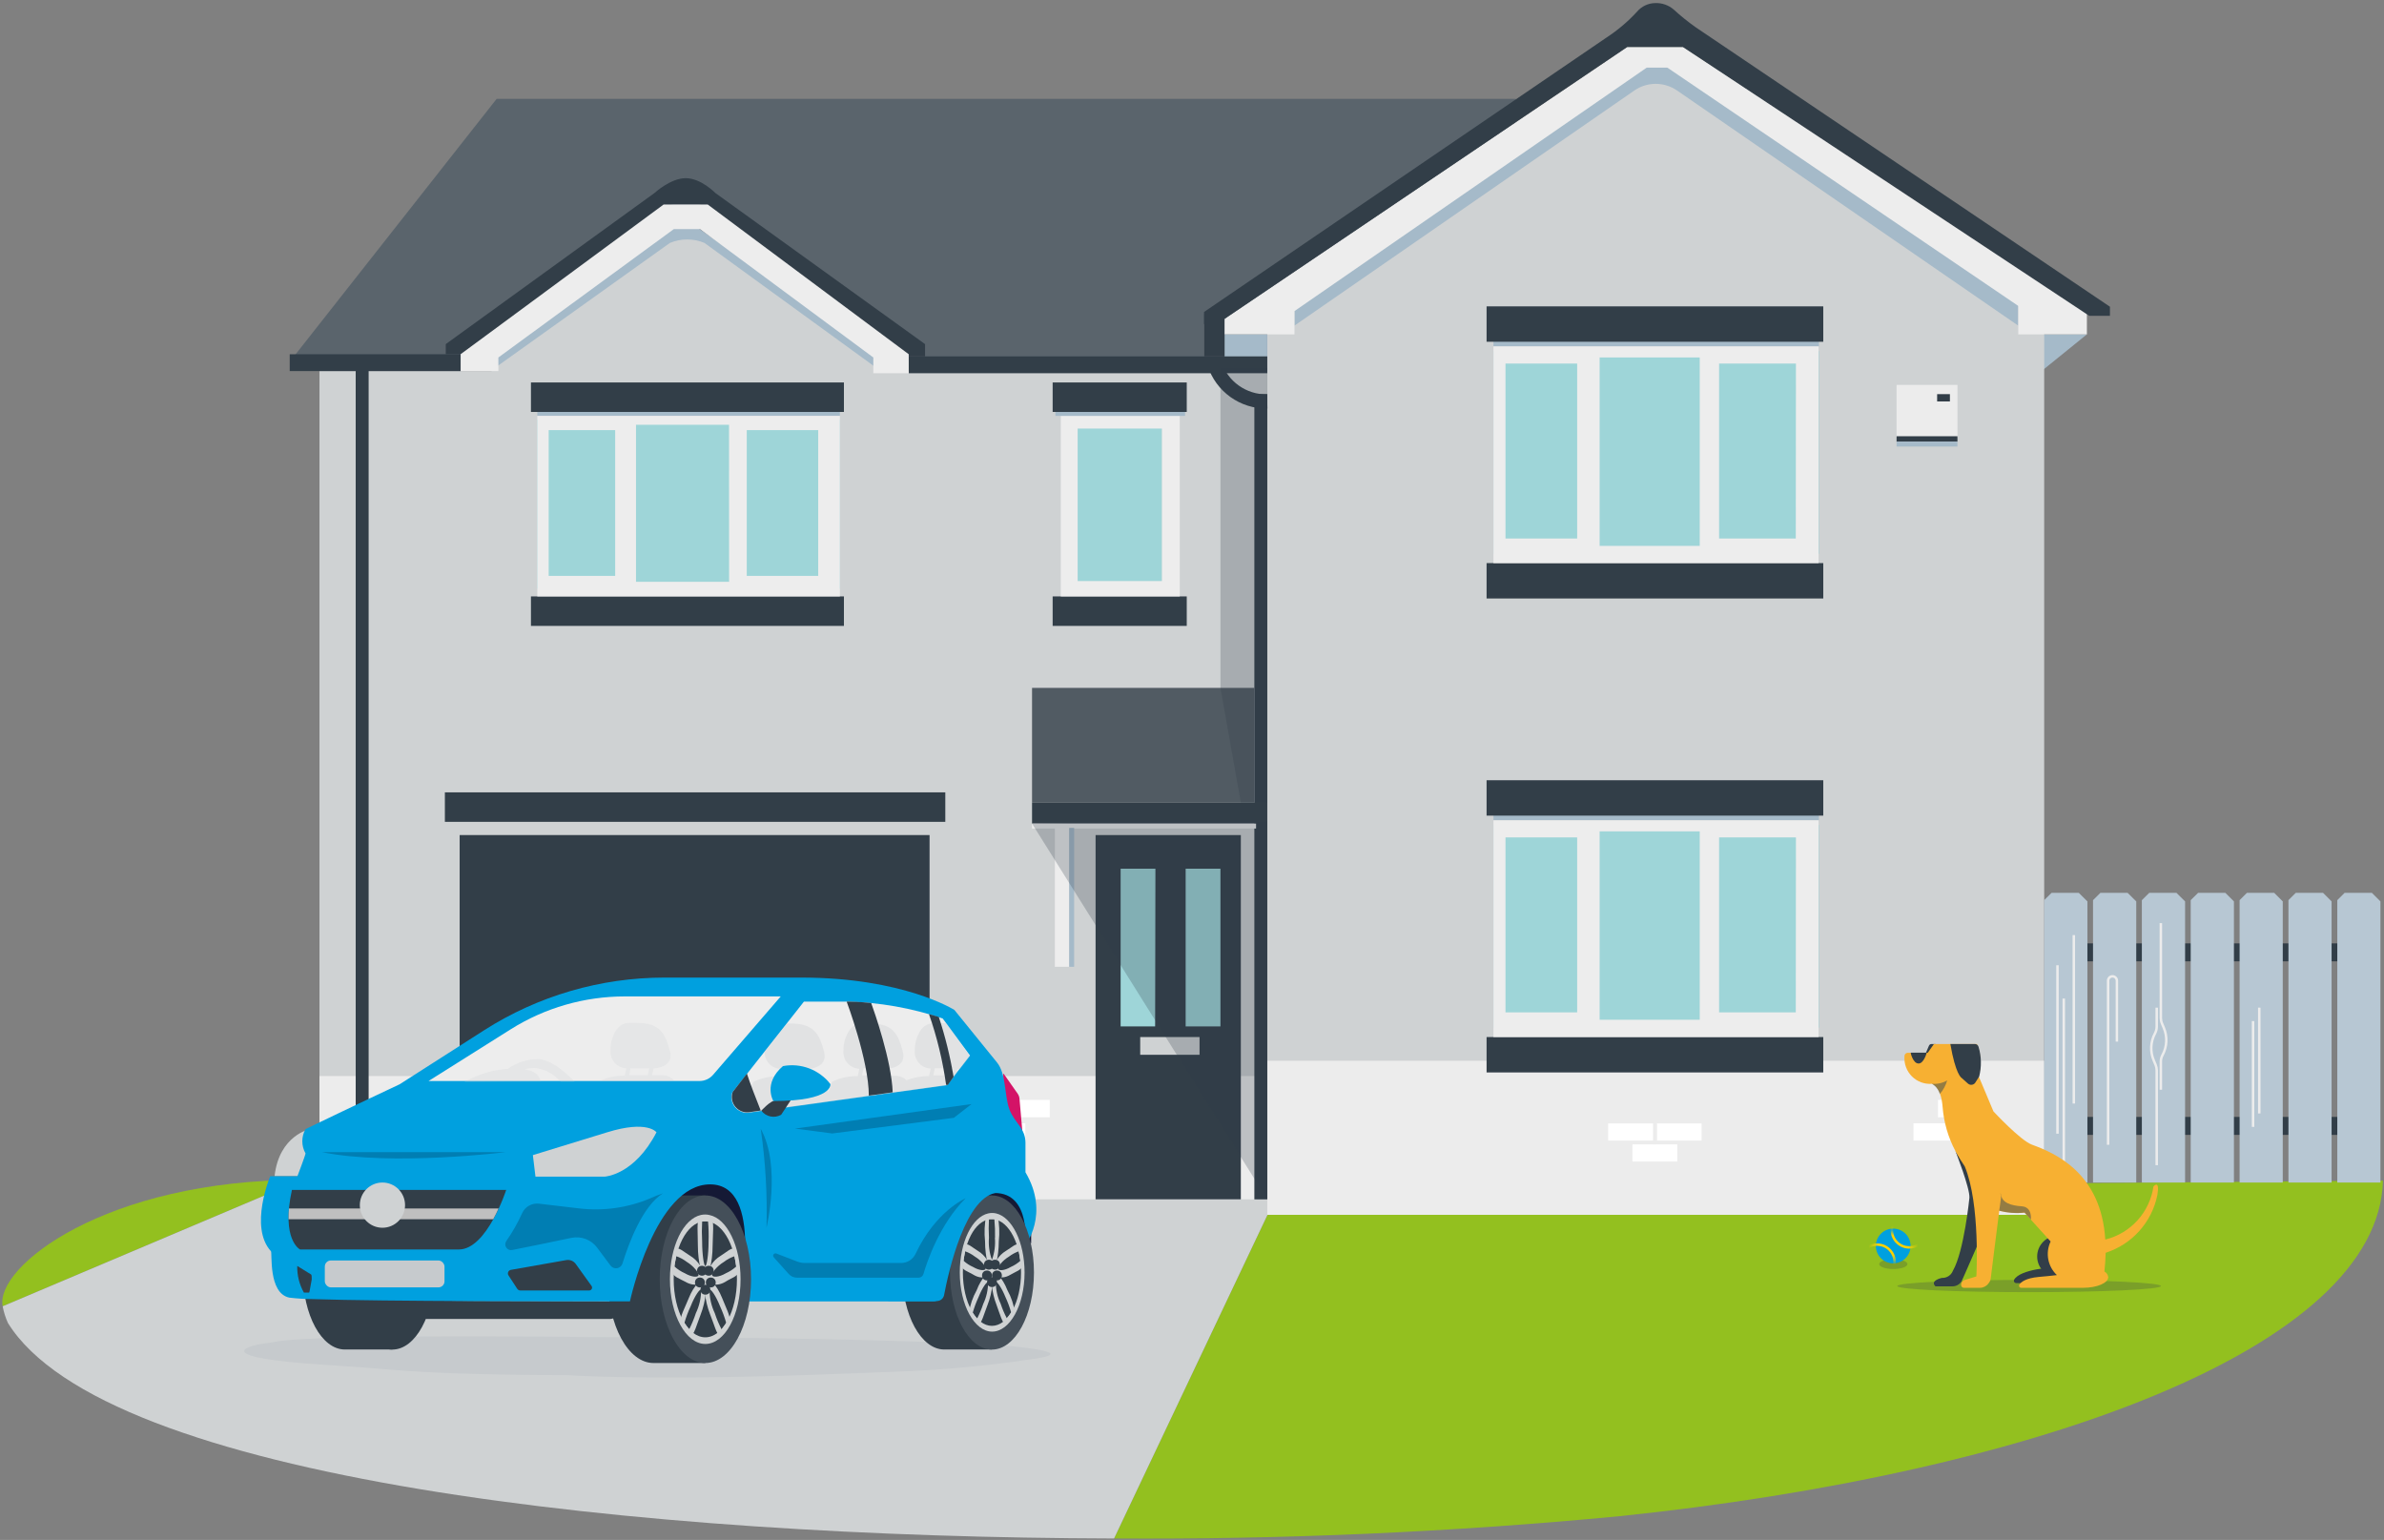 <?xml version="1.0" encoding="UTF-8"?>
<svg width="483px" height="312px" viewBox="0 0 483 312" version="1.1" xmlns="http://www.w3.org/2000/svg" xmlns:xlink="http://www.w3.org/1999/xlink">
    <rect x="0" y="0" width="483" height="312" fill="#808080" stroke="none"/>
    <!-- Generator: Sketch 60.1 (88133) - https://sketch.com -->
    <title>033111_ACIS_Edinburgh_ServiceCentre_Poster_House</title>
    <desc>Created with Sketch.</desc>
    <defs>
        <circle id="path-1" cx="4.977" cy="4.185" r="3.518"></circle>
    </defs>
    <g id="Page-1" stroke="none" stroke-width="1" fill="none" fill-rule="evenodd">
        <g id="033111_ACIS_Edinburgh_ServiceCentre_Poster_House">
            <path d="M0.542,264.664 L61.062,239.052 C21.349,239.052 -1.03,256.64 0.542,264.664 Z" id="Path" fill="#93C01F" fill-rule="nonzero"></path>
            <path d="M259.208,241.043 L225.708,311.712 C259.811,311.935 293.904,310.437 327.857,307.221 C412.088,298.509 481.919,273.226 482.788,239.201 L259.208,241.043 Z" id="Path" fill="#93C01F" fill-rule="nonzero"></path>
            <polygon id="Path" fill="#CFD2D3" fill-rule="nonzero" points="258.819 239.186 259.208 238.363 62.724 238.363 61.062 239.052 64.715 239.186"></polygon>
            <path d="M64.715,239.186 L61.062,239.052 L0.542,264.664 C0.756,265.831 1.113,266.967 1.605,268.047 C21.319,299.781 129.246,311.457 225.708,311.712 L259.208,241.043 L64.715,239.186 Z" id="Path" fill="#CFD2D3" fill-rule="nonzero"></path>
            <polygon id="Path" fill="#5A646C" fill-rule="nonzero" points="307.125 20.023 307.125 28.795 256.754 64.077 256.754 73.298 58.697 73.298 100.625 20.023"></polygon>
            <polygon id="Path" fill="#CFD2D3" fill-rule="nonzero" points="256.754 242.989 64.729 242.989 64.729 75.185 99.623 75.185 99.877 72.206 139.231 44.932 177.791 72.206 177.791 75.185 256.754 75.185"></polygon>
            <rect id="Rectangle" fill="#7DD7DC" fill-rule="nonzero" opacity="0.6" x="225.663" y="173.128" width="23.472" height="35.851"></rect>
            <polygon id="Path" fill="#A5BAC9" fill-rule="nonzero" points="422.806 67.745 411.789 76.667 411.789 67.745"></polygon>
            <polygon id="Path" fill="#CFD2D3" fill-rule="nonzero" points="414.154 246.132 256.754 246.132 256.754 64.077 336.958 11.087 414.154 61.712"></polygon>
            <polygon id="Path" fill="#A5BAC9" fill-rule="nonzero" points="248.101 67.745 248.101 73.044 256.754 74.526 256.754 67.745"></polygon>
            <rect id="Rectangle" fill="#323E48" fill-rule="nonzero" x="243.985" y="63.643" width="4.102" height="8.562"></rect>
            <rect id="Rectangle" fill="#ECECEC" fill-rule="nonzero" x="256.754" y="214.921" width="157.4" height="31.211"></rect>
            <rect id="Rectangle" fill="#ECECEC" fill-rule="nonzero" x="64.729" y="218.02" width="189.764" height="24.969"></rect>
            <rect id="Rectangle" stroke="#ECECEC" stroke-width="0.748" fill="#FFFFFF" fill-rule="nonzero" x="330.357" y="231.477" width="9.835" height="4.236"></rect>
            <rect id="Rectangle" stroke="#ECECEC" stroke-width="0.748" fill="#FFFFFF" fill-rule="nonzero" x="335.282" y="227.241" width="9.835" height="4.236"></rect>
            <rect id="Rectangle" stroke="#ECECEC" stroke-width="0.748" fill="#FFFFFF" fill-rule="nonzero" x="325.447" y="227.241" width="9.835" height="4.236"></rect>
            <rect id="Rectangle" stroke="#ECECEC" stroke-width="0.748" fill="#FFFFFF" fill-rule="nonzero" x="392.254" y="222.481" width="9.91" height="4.266"></rect>
            <rect id="Rectangle" stroke="#ECECEC" stroke-width="0.748" fill="#FFFFFF" fill-rule="nonzero" x="387.299" y="227.211" width="9.91" height="4.266"></rect>
            <rect id="Rectangle" stroke="#ECECEC" stroke-width="0.748" fill="#FFFFFF" fill-rule="nonzero" x="203.149" y="222.481" width="9.91" height="4.266"></rect>
            <rect id="Rectangle" stroke="#ECECEC" stroke-width="0.748" fill="#FFFFFF" fill-rule="nonzero" x="198.194" y="227.211" width="9.91" height="4.266"></rect>
            <rect id="Rectangle" fill="#ECECEC" fill-rule="nonzero" x="384.246" y="77.984" width="12.335" height="10.763"></rect>
            <rect id="Rectangle" fill="#323E48" fill-rule="nonzero" x="392.464" y="79.855" width="2.59" height="1.482"></rect>
            <rect id="Rectangle" fill="#323E48" fill-rule="nonzero" x="384.246" y="88.387" width="12.335" height="1.093"></rect>
            <rect id="Rectangle" fill="#A5BAC9" fill-rule="nonzero" x="384.246" y="89.48" width="12.335" height="1"></rect>
            <rect id="Rectangle" fill="#323E48" fill-rule="nonzero" x="184.108" y="72.206" width="72.645" height="3.413"></rect>
            <rect id="Rectangle" fill="#323E48" fill-rule="nonzero" x="254.134" y="79.855" width="2.62" height="163.149"></rect>
            <path d="M246.036,73.658 C247.522,78.303 251.878,81.423 256.754,81.337" id="Path" stroke="#323E48" stroke-width="2.874"></path>
            <path d="M100.895,74.092 L135.728,49.213 C137.964,48.278 140.482,48.278 142.719,49.213 L177.148,74.242 L177.148,71.053 L138.842,44.408 L100.536,71.158 L100.895,74.092 Z" id="Path" fill="#A5BAC9" fill-rule="nonzero"></path>
            <path d="M93.306,71.772 L90.312,71.772 L90.312,69.721 L132.615,39.094 C132.615,39.094 135.833,36.1 138.931,36.1 C142.03,36.1 144.919,39.094 144.919,39.094 L187.417,69.721 L187.417,72.206 L184.153,72.206 L143.213,42.058 C142.65,41.653 141.975,41.433 141.282,41.429 L136.716,41.429 C136.029,41.426 135.358,41.641 134.8,42.043 L93.306,71.772 Z" id="Path" fill="#323E48" fill-rule="nonzero"></path>
            <polygon id="Path" fill="#EDEDED" fill-rule="nonzero" points="93.321 75.185 100.97 75.185 100.97 72.43 136.521 46.414 141.806 46.414 176.938 72.43 176.938 75.619 184.108 75.619 184.108 71.772 143.377 41.429 134.456 41.429 93.321 71.772"></polygon>
            <rect id="Rectangle" fill="#323E48" fill-rule="nonzero" x="58.697" y="71.772" width="34.624" height="3.413"></rect>
            <path d="M262.247,65.979 L331.105,18.347 C333.716,16.537 337.176,16.537 339.787,18.347 L408.9,65.979 L408.9,59.796 L335.761,11.087 L262.247,60.38 L262.247,65.979 Z" id="Path" fill="#A5BAC9" fill-rule="nonzero"></path>
            <polygon id="Path" fill="#EDEDED" fill-rule="nonzero" points="248.101 67.745 262.262 67.745 262.262 63.03 333.62 13.706 337.811 13.706 408.9 61.982 408.9 67.745 422.806 67.745 422.806 63.03 340.97 9.515 329.683 9.515 248.101 64.601"></polygon>
            <path d="M248.086,64.601 L329.683,9.515 L340.955,9.515 L423.285,63.988 L427.477,63.988 L427.477,62.146 L343.56,5.533 C341.987,4.422 340.487,3.212 339.069,1.911 C338.048,1.042 336.741,0.583 335.401,0.623 C333.95,0.63 332.575,1.276 331.644,2.39 C329.817,4.374 327.75,6.124 325.492,7.599 L243.94,63.209 L243.94,65.649 L248.042,65.649 L248.086,64.601 Z" id="Path" fill="#323E48" fill-rule="nonzero"></path>
            <rect id="Rectangle" fill="#323E48" fill-rule="nonzero" x="72.064" y="74.526" width="2.62" height="168.463"></rect>
            <rect id="Rectangle" fill="#323E48" fill-rule="nonzero" x="93.126" y="169.191" width="95.204" height="73.798"></rect>
            <path d="M221.965,169.191 L221.965,242.989 L251.395,242.989 L251.395,169.191 L221.965,169.191 Z M234.03,207.961 L227.04,207.961 L227.04,176.002 L234.09,176.002 L234.03,207.961 Z M247.263,207.961 L240.213,207.961 L240.213,176.002 L247.263,176.002 L247.263,207.961 Z" id="Shape" fill="#323E48" fill-rule="nonzero"></path>
            <rect id="Rectangle" fill="#CFD2D3" fill-rule="nonzero" x="231.007" y="210.116" width="12.02" height="3.593"></rect>
            <rect id="Rectangle" fill="#7DD7DC" fill-rule="nonzero" opacity="0.6" x="302.574" y="71.143" width="65.939" height="41.06"></rect>
            <rect id="Rectangle" fill="#323E48" fill-rule="nonzero" x="301.182" y="114.089" width="68.214" height="7.17"></rect>
            <rect id="Rectangle" fill="#A5BAC9" fill-rule="nonzero" x="302.574" y="68.718" width="65.939" height="1.467"></rect>
            <rect id="Rectangle" fill="#323E48" fill-rule="nonzero" x="301.182" y="62.072" width="68.214" height="7.17"></rect>
            <path d="M302.574,70.185 L302.574,114.089 L368.438,114.089 L368.438,70.185 L302.574,70.185 Z M319.534,109.105 L305.014,109.105 L305.014,73.658 L319.534,73.658 L319.534,109.105 Z M344.368,110.602 L324.085,110.602 L324.085,72.43 L344.368,72.43 L344.368,110.602 Z M363.828,109.105 L348.29,109.105 L348.29,73.658 L363.858,73.658 L363.828,109.105 Z" id="Shape" fill="#EDEDED" fill-rule="nonzero"></path>
            <rect id="Rectangle" fill="#7DD7DC" fill-rule="nonzero" opacity="0.6" x="108.858" y="85.049" width="61.299" height="34.204"></rect>
            <rect id="Rectangle" fill="#7DD7DC" fill-rule="nonzero" opacity="0.6" x="218.328" y="84.256" width="17.095" height="34.998"></rect>
            <rect id="Rectangle" fill="#323E48" fill-rule="nonzero" x="107.571" y="120.84" width="63.409" height="5.973"></rect>
            <rect id="Rectangle" fill="#A5BAC9" fill-rule="nonzero" x="108.858" y="83.043" width="61.299" height="1.227"></rect>
            <rect id="Rectangle" fill="#323E48" fill-rule="nonzero" x="209.092" y="162.634" width="45.386" height="4.236"></rect>
            <rect id="Rectangle" fill="#EDEDED" fill-rule="nonzero" x="209.092" y="166.871" width="45.386" height="1"></rect>
            <rect id="Rectangle" fill="#EDEDED" fill-rule="nonzero" x="213.717" y="167.739" width="2.889" height="28.142"></rect>
            <rect id="Rectangle" fill="#A5BAC9" fill-rule="nonzero" x="216.621" y="167.739" width="1" height="28.142"></rect>
            <rect id="Rectangle" fill="#323E48" fill-rule="nonzero" x="90.132" y="160.539" width="101.386" height="5.973"></rect>
            <rect id="Rectangle" fill="#323E48" fill-rule="nonzero" x="213.268" y="120.84" width="27.169" height="5.973"></rect>
            <rect id="Rectangle" fill="#323E48" fill-rule="nonzero" x="107.571" y="77.49" width="63.409" height="5.973"></rect>
            <path d="M108.858,84.256 L108.858,120.84 L170.157,120.84 L170.157,84.256 L108.858,84.256 Z M124.636,116.679 L111.164,116.679 L111.164,87.145 L124.636,87.145 L124.636,116.679 Z M147.718,117.877 L128.857,117.877 L128.857,86.067 L147.703,86.067 L147.718,117.877 Z M165.771,116.679 L151.296,116.679 L151.296,87.145 L165.771,87.145 L165.771,116.679 Z" id="Shape" fill="#EDEDED" fill-rule="nonzero"></path>
            <path d="M214.915,82.684 L214.915,120.84 L239.015,120.84 L239.015,82.684 L214.915,82.684 Z M235.423,117.727 L218.328,117.727 L218.328,86.831 L235.423,86.831 L235.423,117.727 Z" id="Shape" fill="#EDEDED" fill-rule="nonzero"></path>
            <rect id="Rectangle" fill="#7DD7DC" fill-rule="nonzero" opacity="0.6" x="302.574" y="167.155" width="65.939" height="41.06"></rect>
            <rect id="Rectangle" fill="#323E48" fill-rule="nonzero" x="301.182" y="210.116" width="68.214" height="7.17"></rect>
            <rect id="Rectangle" fill="#A5BAC9" fill-rule="nonzero" x="302.574" y="164.73" width="65.939" height="1.467"></rect>
            <rect id="Rectangle" fill="#323E48" fill-rule="nonzero" x="301.182" y="158.084" width="68.214" height="7.17"></rect>
            <path d="M302.574,166.197 L302.574,210.116 L368.438,210.116 L368.438,166.197 L302.574,166.197 Z M319.534,205.117 L305.014,205.117 L305.014,169.67 L319.534,169.67 L319.534,205.117 Z M344.368,206.614 L324.085,206.614 L324.085,168.442 L344.368,168.442 L344.368,206.614 Z M363.828,205.117 L348.29,205.117 L348.29,169.67 L363.858,169.67 L363.828,205.117 Z" id="Shape" fill="#EDEDED" fill-rule="nonzero"></path>
            <rect id="Rectangle" fill="#A5BAC9" fill-rule="nonzero" x="213.822" y="83.043" width="26.271" height="1.227"></rect>
            <rect id="Rectangle" fill="#323E48" fill-rule="nonzero" x="213.268" y="77.49" width="27.169" height="5.973"></rect>
            <rect id="Rectangle" fill="#323E48" fill-rule="nonzero" opacity="0.8" x="209.092" y="139.372" width="45.027" height="23.262"></rect>
            <polygon id="Path" fill="#323E48" fill-rule="nonzero" opacity="0.25" points="256.754 242.989 209.092 166.871 234.045 166.392 256.754 166.392"></polygon>
            <polygon id="Path" fill="#323E48" fill-rule="nonzero" opacity="0.25" points="256.754 162.619 251.395 162.619 247.263 139.372 247.263 74.526 256.754 74.526"></polygon>
            <rect id="Rectangle" fill="#323E48" fill-rule="nonzero" x="420.157" y="191.135" width="58.529" height="3.638"></rect>
            <rect id="Rectangle" fill="#323E48" fill-rule="nonzero" x="420.157" y="226.298" width="58.529" height="3.638"></rect>
            <polygon id="Path" fill="#B7C7D3" fill-rule="nonzero" points="421.16 180.897 415.651 180.897 414.154 182.379 414.154 239.591 422.911 239.591 422.911 182.633"></polygon>
            <polygon id="Path" fill="#B7C7D3" fill-rule="nonzero" points="431.054 180.897 425.546 180.897 424.049 182.379 424.049 239.591 432.806 239.591 432.806 182.633"></polygon>
            <polygon id="Path" fill="#B7C7D3" fill-rule="nonzero" points="440.949 180.897 435.44 180.897 433.943 182.379 433.943 239.591 442.7 239.591 442.7 182.633"></polygon>
            <polygon id="Path" fill="#B7C7D3" fill-rule="nonzero" points="450.858 180.897 445.335 180.897 443.838 182.379 443.838 239.591 452.595 239.591 452.595 182.633"></polygon>
            <polygon id="Path" fill="#B7C7D3" fill-rule="nonzero" points="460.753 180.897 455.229 180.897 453.747 182.379 453.747 239.591 462.489 239.591 462.489 182.633"></polygon>
            <polygon id="Path" fill="#B7C7D3" fill-rule="nonzero" points="470.648 180.897 465.124 180.897 463.642 182.379 463.642 239.591 472.384 239.591 472.384 182.633"></polygon>
            <polygon id="Path" fill="#B7C7D3" fill-rule="nonzero" points="480.542 180.897 475.019 180.897 473.537 182.379 473.537 239.591 482.279 239.591 482.279 182.633"></polygon>
            <line x1="416.848" y1="195.566" x2="416.848" y2="229.696" id="Path" stroke="#ECECEC" stroke-width="0.5"></line>
            <line x1="420.157" y1="189.459" x2="420.157" y2="223.589" id="Path" stroke="#ECECEC" stroke-width="0.5"></line>
            <path d="M427.102,231.941 L427.102,198.71 C427.098,198.473 427.19,198.245 427.356,198.076 C427.522,197.907 427.749,197.812 427.985,197.812 L427.985,197.812 C428.482,197.812 428.884,198.214 428.884,198.71 L428.884,211.044" id="Path" stroke="#ECECEC" stroke-width="0.5"></path>
            <line x1="418.121" y1="202.317" x2="418.121" y2="236.447" id="Path" stroke="#ECECEC" stroke-width="0.5"></line>
            <path d="M437.79,187.034 L437.79,206.254 C437.791,206.635 437.867,207.011 438.015,207.362 L438.389,208.245 C439.146,210.025 439.052,212.052 438.135,213.754 L438.135,213.754 C437.909,214.162 437.79,214.62 437.79,215.086 L437.79,220.789" id="Path" stroke="#ECECEC" stroke-width="0.5"></path>
            <path d="M436.952,236.073 L436.952,216.852 C436.951,216.472 436.875,216.095 436.727,215.745 L436.353,214.862 C435.595,213.088 435.688,211.064 436.608,209.368 L436.608,209.368 C436.832,208.954 436.95,208.491 436.952,208.021 L436.952,204.159" id="Path" stroke="#ECECEC" stroke-width="0.5"></path>
            <line x1="456.472" y1="206.883" x2="456.472" y2="228.319" id="Path" stroke="#ECECEC" stroke-width="0.5"></line>
            <line x1="457.729" y1="204.159" x2="457.729" y2="225.594" id="Path" stroke="#ECECEC" stroke-width="0.5"></line>
            <path d="M62.754,228.783 C62.754,228.783 56.556,230.01 55.628,238.288 L61.122,238.288 L62.754,233.678 L62.754,228.783 Z" id="Path" fill="#CFD2D3" fill-rule="nonzero"></path>
            <path d="M115.041,278.615 C115.041,278.615 129.531,279.738 165.142,278.54 L183.105,277.852 C191.574,277.502 200.018,276.707 208.403,275.472 C213.852,274.783 215.888,273.855 204.885,272.747 C204.885,272.747 183.345,270.936 119.996,270.906 C119.996,270.906 64.475,270.158 55.628,271.879 C54.97,271.999 54.131,272.133 53.233,272.253 C49.581,272.762 42.949,275.082 66.152,276.549 C70.837,276.849 75.133,277.163 78.965,277.492 C84.369,277.956 95.311,278.615 115.041,278.615 Z" id="Path" fill="#C6CACD" fill-rule="nonzero"></path>
            <path d="M69.864,273.421 C65.164,273.421 61.361,266.445 61.361,257.823 C61.361,249.201 65.164,242.21 69.864,242.21 L79.519,242.21 L79.519,273.421 L69.864,273.421 Z" id="Path" fill="#323E48" fill-rule="nonzero"></path>
            <ellipse id="Oval" fill="#323E48" fill-rule="nonzero" cx="79.489" cy="257.823" rx="8.502" ry="15.613"></ellipse>
            <path d="M203.374,217.586 L206.188,221.598 C206.392,221.89 206.516,222.231 206.547,222.586 L207.176,229.741 C207.159,229.766 207.131,229.781 207.101,229.781 C207.071,229.781 207.043,229.766 207.026,229.741 L203.344,225.25 L203.254,217.586 C203.288,217.555 203.34,217.555 203.374,217.586 Z" id="Path" fill="#D41367" fill-rule="nonzero"></path>
            <rect id="Rectangle" fill="#151935" fill-rule="nonzero" x="132.48" y="237.21" width="31.001" height="24.295"></rect>
            <rect id="Rectangle" fill="#151935" fill-rule="nonzero" x="194.168" y="240.773" width="14.745" height="11.107"></rect>
            <path d="M191.308,273.421 C186.608,273.421 182.806,266.445 182.806,257.823 C182.806,249.201 186.608,242.21 191.308,242.21 L200.964,242.21 L200.964,273.421 L191.308,273.421 Z" id="Path" fill="#323E48" fill-rule="nonzero"></path>
            <path d="M132.405,276.16 C127.285,276.16 123.154,268.556 123.154,259.185 C123.154,249.815 127.285,242.21 132.405,242.21 L142.883,242.21 L142.883,276.16 L132.405,276.16 Z" id="Path" fill="#323E48" fill-rule="nonzero"></path>
            <path d="M66.211,233.139 C66.211,233.139 60.748,234.232 59.924,241.522 L64.774,241.522 L66.271,237.465 L66.211,233.139 Z" id="Path" fill="#CFCFCF" fill-rule="nonzero"></path>
            <path d="M64.295,263.152 L66.391,265.562 C67.324,266.628 68.672,267.239 70.088,267.239 L123.498,267.239 C124.434,267.246 125.262,266.637 125.534,265.742 L126.103,263.646 C116.268,263.601 78.142,263.631 64.295,263.152 Z" id="Path" fill="#323E48" fill-rule="nonzero"></path>
            <path d="M207.76,237.51 L207.76,231.522 C207.76,228.528 205.469,227.436 204.481,224.696 C203.493,221.957 203.868,217.556 201.996,215.266 L193.359,204.623 C193.359,204.623 183.075,198.066 162.358,198.066 L134.605,198.066 C121.662,198.068 108.989,201.771 98.081,208.739 L80.971,219.682 C80.971,219.682 70.837,224.442 61.9,228.768 C61.03,230.294 61.03,232.167 61.9,233.693 C61.9,233.992 60.254,238.318 60.254,238.318 L54.745,238.318 C54.745,238.318 50.419,248.602 54.895,253.512 C55.194,253.811 54.296,262.014 58.622,262.913 C60.227,263.103 61.841,263.203 63.457,263.212 C77.319,263.691 115.43,263.661 125.28,263.661 L127.63,263.661 C127.63,263.661 132.704,239.965 143.871,239.965 C155.038,239.965 149.694,263.676 149.694,263.676 L189.198,263.676 C189.793,263.674 190.305,263.256 190.425,262.673 C191.294,258.392 195.066,241.716 201.562,241.716 C209.047,241.716 207.67,252.374 207.67,252.374 C207.67,252.374 212.774,245.997 207.76,237.51 Z" id="Path" fill="#00A0DF" fill-rule="nonzero"></path>
            <rect id="Rectangle" fill="#C6CACD" fill-rule="nonzero" x="65.807" y="255.383" width="24.25" height="5.449" rx="1.227"></rect>
            <path d="M86.824,219.023 L141.716,219.023 C142.766,219.025 143.765,218.572 144.455,217.781 L158.182,201.883 L126.597,201.883 C118.414,201.88 110.397,204.189 103.47,208.545 L86.824,219.023 Z" id="Path" fill="#EDEDED" fill-rule="nonzero"></path>
            <path d="M148.437,221.253 L162.882,202.931 L171.534,202.931 C178.158,203.074 184.721,204.23 190.994,206.359 L196.518,213.844 L191.892,219.831 L151.73,225.4 C150.662,225.548 149.593,225.13 148.908,224.296 C148.224,223.462 148.023,222.332 148.377,221.313 L148.437,221.253 Z" id="Path" fill="#EDEDED" fill-rule="nonzero"></path>
            <path d="M108.484,238.393 L122.525,238.393 C122.525,238.393 128.513,238.109 133.004,229.412 C133.004,229.412 131.207,226.882 123.019,229.412 L107.96,234.037 L108.484,238.393 Z" id="Path" fill="#CFD2D3" fill-rule="nonzero"></path>
            <path d="M92.976,253.153 L60.793,253.153 C60.793,253.153 56.916,251.222 59.146,241.088 L102.556,241.088 C102.556,241.088 98.65,253.153 92.976,253.153 Z" id="Path" fill="#323E48" fill-rule="nonzero"></path>
            <ellipse id="Oval" fill="#444F59" fill-rule="nonzero" cx="200.979" cy="257.823" rx="8.502" ry="15.613"></ellipse>
            <path d="M207.58,257.823 C207.58,264.484 204.586,269.798 201.008,269.798 C197.431,269.798 194.452,264.409 194.452,257.823 C194.452,251.656 196.967,246.566 200.215,245.848 C200.475,245.788 200.742,245.758 201.008,245.758 C201.276,245.757 201.542,245.787 201.802,245.848 C205.005,246.566 207.58,251.656 207.58,257.823 Z" id="Path" fill="#CFD2D3" fill-rule="nonzero"></path>
            <path d="M206.861,257.823 C206.861,263.811 204.227,268.631 200.964,268.631 C197.7,268.631 195.081,263.796 195.081,257.823 C195.081,251.85 197.521,247.345 200.589,247.03 L201.338,247.03 C204.421,247.39 206.861,252.075 206.861,257.823 Z" id="Path" fill="#323E48" fill-rule="nonzero"></path>
            <path d="M202.131,246.282 C201.745,246.221 201.355,246.191 200.964,246.192 C200.573,246.195 200.183,246.22 199.796,246.267 C199.464,247.993 199.388,249.758 199.571,251.506 C199.571,254.814 200.395,257.494 200.964,257.494 C201.532,257.494 202.356,254.814 202.356,251.506 C202.547,249.763 202.471,248.002 202.131,246.282 L202.131,246.282 Z M201.562,250.773 C201.696,252.295 201.491,253.829 200.964,255.263 C200.444,253.827 200.24,252.295 200.365,250.773 C200.29,249.516 200.29,248.257 200.365,247 L200.904,247 L201.458,247 C201.577,248.264 201.622,249.534 201.592,250.802 L201.562,250.773 Z" id="Shape" fill="#CFD2D3" fill-rule="nonzero"></path>
            <path d="M195.35,252.225 C195.2,252.868 195.066,253.542 194.946,254.23 C194.826,254.919 194.706,255.608 194.632,256.281 C195.006,257.404 196.129,257.598 197.266,258.302 C198.973,259.32 200.619,258.721 200.799,257.718 C200.646,255.943 199.649,254.35 198.119,253.437 C196.967,252.748 196.024,251.731 195.35,252.225 Z M197.521,254.605 C198.823,255.383 199.766,256.64 199.691,257.06 C199.616,257.479 198.449,257.479 197.146,256.7 C196.438,256.39 195.786,255.965 195.215,255.443 C195.215,255.114 195.305,254.799 195.365,254.485 L195.545,253.527 C196.256,253.78 196.923,254.144 197.521,254.605 L197.521,254.605 Z" id="Shape" fill="#CFD2D3" fill-rule="nonzero"></path>
            <path d="M196.323,265.906 C196.623,266.355 196.922,266.804 197.251,267.224 C197.581,267.643 197.88,268.047 198.209,268.421 C198.913,268.092 199.347,266.251 200.065,264.424 C201.128,261.76 201.323,258.706 200.859,258.092 C200.395,257.479 198.883,258.751 197.865,261.431 C197.086,262.818 196.564,264.334 196.323,265.906 Z M198.239,262.838 C199.048,260.802 199.991,259.544 200.185,259.844 C200.186,261.34 199.854,262.818 199.212,264.17 C198.872,265.199 198.452,266.2 197.955,267.164 C197.805,266.984 197.655,266.804 197.506,266.595 C197.356,266.385 197.206,266.191 197.072,265.981 C197.376,264.904 197.767,263.853 198.239,262.838 L198.239,262.838 Z" id="Shape" fill="#CFD2D3" fill-rule="nonzero"></path>
            <path d="M203.718,268.421 C204.047,268.047 204.377,267.658 204.691,267.224 C205.005,266.79 205.32,266.355 205.604,265.906 C205.388,264.329 204.881,262.807 204.107,261.416 C203.059,258.736 201.532,257.449 201.113,258.077 C200.694,258.706 200.844,261.745 201.907,264.409 C202.58,266.251 203.089,268.077 203.718,268.421 Z M202.73,264.14 C202.078,262.786 201.745,261.301 201.757,259.799 C201.952,259.544 202.895,260.802 203.703,262.793 C204.166,263.795 204.551,264.831 204.856,265.891 C204.721,266.101 204.586,266.31 204.436,266.505 L203.972,267.074 C203.478,266.132 203.063,265.15 202.73,264.14 Z" id="Shape" fill="#CFD2D3" fill-rule="nonzero"></path>
            <path d="M207.31,256.281 C207.221,255.613 207.116,254.924 206.996,254.215 C206.876,253.542 206.742,252.868 206.592,252.21 C205.918,251.731 204.975,252.748 203.808,253.437 C202.28,254.35 201.288,255.945 201.143,257.718 C201.323,258.706 202.954,259.32 204.661,258.302 C205.829,257.598 206.921,257.389 207.31,256.281 Z M204.781,256.7 C203.478,257.479 202.311,257.494 202.236,257.06 C202.161,256.625 203.104,255.383 204.406,254.605 C205.007,254.148 205.673,253.784 206.382,253.527 C206.462,253.836 206.522,254.151 206.562,254.47 C206.562,254.799 206.682,255.129 206.727,255.443 C206.151,255.965 205.493,256.39 204.781,256.7 L204.781,256.7 Z" id="Shape" fill="#CFD2D3" fill-rule="nonzero"></path>
            <ellipse id="Oval" fill="#CFD2D3" fill-rule="nonzero" cx="200.979" cy="257.823" rx="1.257" ry="2.32"></ellipse>
            <ellipse id="Oval" fill="#323E48" fill-rule="nonzero" cx="200.979" cy="259.769" rx="1" ry="1"></ellipse>
            <ellipse id="Oval" fill="#323E48" fill-rule="nonzero" cx="201.981" cy="258.422" rx="1" ry="1"></ellipse>
            <ellipse id="Oval" fill="#323E48" fill-rule="nonzero" cx="201.592" cy="256.236" rx="1" ry="1"></ellipse>
            <ellipse id="Oval" fill="#323E48" fill-rule="nonzero" cx="200.35" cy="256.236" rx="1" ry="1"></ellipse>
            <ellipse id="Oval" fill="#323E48" fill-rule="nonzero" cx="199.961" cy="258.422" rx="1" ry="1"></ellipse>
            <path d="M179.932,263.601 L189.856,263.601 C190.536,263.577 191.114,263.097 191.264,262.433 C192.117,257.943 195.605,241.836 202.386,241.611 L186.084,241.611 L179.932,263.601 Z" id="Path" fill="#00A0DF" fill-rule="nonzero"></path>
            <ellipse id="Oval" fill="#444F59" fill-rule="nonzero" cx="142.913" cy="259.185" rx="9.251" ry="16.975"></ellipse>
            <path d="M150.039,259.185 C150.039,266.43 146.85,272.298 142.898,272.298 C138.946,272.298 135.728,266.37 135.728,259.185 C135.728,252.479 138.467,246.94 142.015,246.162 C142.296,246.102 142.582,246.072 142.868,246.072 C143.161,246.069 143.453,246.104 143.737,246.177 C147.299,246.91 150.039,252.479 150.039,259.185 Z" id="Path" fill="#CFD2D3" fill-rule="nonzero"></path>
            <path d="M149.305,259.185 C149.305,265.682 146.446,270.951 142.898,270.951 C139.351,270.951 136.492,265.682 136.492,259.185 C136.492,252.943 139.141,247.839 142.479,247.464 C142.747,247.424 143.02,247.424 143.287,247.464 C146.656,247.839 149.305,252.898 149.305,259.185 Z" id="Path" fill="#323E48" fill-rule="nonzero"></path>
            <path d="M144.171,246.626 C143.749,246.566 143.324,246.536 142.898,246.536 C142.478,246.536 142.057,246.566 141.641,246.626 C141.132,247.734 141.386,249.859 141.386,252.314 C141.386,255.907 142.285,258.826 142.883,258.826 C143.482,258.826 144.38,255.907 144.38,252.314 C144.41,249.904 144.71,247.749 144.171,246.626 Z M143.557,251.566 C143.557,254.29 143.168,256.521 142.898,256.521 C142.629,256.521 142.255,254.29 142.255,251.566 C142.181,250.2 142.181,248.831 142.255,247.464 L142.853,247.464 C143.053,247.449 143.253,247.449 143.452,247.464 C143.57,248.828 143.605,250.198 143.557,251.566 Z" id="Shape" fill="#CFD2D3" fill-rule="nonzero"></path>
            <path d="M136.791,253.093 C136.626,253.796 136.477,254.59 136.342,255.278 C136.207,255.967 136.102,256.775 135.998,257.524 C136.432,258.721 137.599,259.021 138.872,259.709 C140.743,260.817 142.524,260.158 142.719,259.08 C142.56,257.15 141.479,255.416 139.815,254.425 C138.542,253.662 137.524,252.569 136.791,253.093 Z M139.156,255.682 C140.563,256.536 141.596,257.898 141.521,258.362 C141.446,258.826 140.174,258.811 138.752,257.973 C137.979,257.629 137.267,257.165 136.641,256.596 C136.641,256.251 136.746,255.907 136.806,255.563 C136.866,255.218 136.941,254.859 137.015,254.515 C137.786,254.79 138.508,255.184 139.156,255.682 L139.156,255.682 Z" id="Shape" fill="#CFD2D3" fill-rule="nonzero"></path>
            <path d="M137.854,267.972 C138.161,268.489 138.496,268.988 138.857,269.469 C139.183,269.916 139.533,270.346 139.904,270.756 C140.668,270.397 141.147,268.406 141.925,266.415 C143.078,263.511 143.287,260.203 142.794,259.529 C142.3,258.856 140.623,260.248 139.485,263.152 C138.722,265.083 137.809,266.535 137.854,267.972 Z M139.934,264.649 C140.803,262.433 141.835,261.056 142.045,261.341 C142.054,262.973 141.69,264.586 140.982,266.056 C140.615,267.176 140.164,268.266 139.635,269.319 C139.455,269.125 139.306,268.915 139.141,268.706 L138.662,268.032 C138.995,266.872 139.42,265.741 139.934,264.649 L139.934,264.649 Z" id="Shape" fill="#CFD2D3" fill-rule="nonzero"></path>
            <path d="M145.892,270.711 C146.268,270.296 146.623,269.861 146.955,269.409 C147.31,268.928 147.64,268.428 147.943,267.912 C147.943,266.49 147.105,265.038 146.326,263.047 C145.174,260.143 143.527,258.751 143.018,259.41 C142.509,260.068 142.719,263.406 143.871,266.31 C144.71,268.361 145.144,270.352 145.892,270.711 Z M144.814,266.056 C144.114,264.583 143.751,262.972 143.752,261.341 C143.976,261.056 144.994,262.433 145.877,264.649 C146.381,265.743 146.801,266.874 147.135,268.032 C146.992,268.26 146.837,268.48 146.671,268.691 L146.206,269.364 C145.649,268.303 145.183,267.197 144.814,266.056 L144.814,266.056 Z" id="Shape" fill="#CFD2D3" fill-rule="nonzero"></path>
            <path d="M149.799,257.524 C149.709,256.775 149.59,256.027 149.455,255.278 C149.32,254.53 149.17,253.781 149.021,253.093 C148.287,252.569 147.269,253.662 146.027,254.425 C144.367,255.413 143.286,257.141 143.123,259.065 C143.317,260.158 145.099,260.817 146.955,259.709 C148.197,258.886 149.38,258.736 149.799,257.524 Z M147.06,257.973 C145.638,258.811 144.365,258.826 144.275,258.362 C144.186,257.898 145.233,256.536 146.656,255.682 C147.298,255.178 148.022,254.788 148.796,254.53 C148.871,254.859 148.931,255.203 148.991,255.548 C149.051,255.892 149.11,256.251 149.155,256.61 C148.533,257.173 147.826,257.632 147.06,257.973 L147.06,257.973 Z" id="Shape" fill="#CFD2D3" fill-rule="nonzero"></path>
            <ellipse id="Oval" fill="#CFD2D3" fill-rule="nonzero" cx="142.913" cy="259.185" rx="1.377" ry="2.53"></ellipse>
            <ellipse id="Oval" fill="#323E48" fill-rule="nonzero" cx="142.913" cy="261.311" rx="1" ry="1"></ellipse>
            <ellipse id="Oval" fill="#323E48" fill-rule="nonzero" cx="144.006" cy="259.844" rx="1" ry="1"></ellipse>
            <ellipse id="Oval" fill="#323E48" fill-rule="nonzero" cx="143.587" cy="257.464" rx="1" ry="1"></ellipse>
            <ellipse id="Oval" fill="#323E48" fill-rule="nonzero" cx="142.225" cy="257.464" rx="1" ry="1"></ellipse>
            <ellipse id="Oval" fill="#323E48" fill-rule="nonzero" cx="141.806" cy="259.844" rx="1" ry="1"></ellipse>
            <path d="M103.515,257.284 L114.711,255.308 C115.459,255.173 116.217,255.482 116.657,256.102 L119.831,260.517 C119.969,260.694 119.993,260.934 119.895,261.134 C119.796,261.335 119.591,261.462 119.367,261.461 L105.401,261.461 C105.151,261.455 104.921,261.326 104.787,261.116 L103.021,258.407 C102.886,258.199 102.865,257.938 102.964,257.712 C103.064,257.486 103.271,257.325 103.515,257.284 L103.515,257.284 Z" id="Path" fill="#323E48" fill-rule="nonzero"></path>
            <path d="M62.724,261.595 L63.158,259.215 C63.158,258.826 63.158,258.302 63.038,258.227 L60.224,256.491 L60.224,256.491 C60.177,258.381 60.643,260.248 61.571,261.895 L62.634,261.895 C62.634,261.895 62.679,261.775 62.724,261.595 Z" id="Path" fill="#323E48" fill-rule="nonzero"></path>
            <path d="M156.775,254.754 L159.769,258.092 C160.204,258.588 160.831,258.871 161.49,258.871 L186.099,258.871 C186.554,258.871 186.955,258.573 187.087,258.137 C187.776,255.757 190.321,248.093 195.635,242.779 C195.635,242.779 189.557,245.384 185.515,253.991 C184.982,255.162 183.808,255.907 182.522,255.892 L163.032,255.892 C162.52,255.883 162.014,255.787 161.535,255.608 L157.329,253.991 C157.12,253.89 156.868,253.953 156.732,254.141 C156.596,254.329 156.614,254.587 156.775,254.754 Z" id="Path" fill="#007EB3" fill-rule="nonzero"></path>
            <polygon id="Path" fill="#007EB3" fill-rule="nonzero" points="161.056 228.663 196.832 223.693 193.254 226.478 168.615 229.651"></polygon>
            <path d="M105.79,245.788 C104.902,247.758 103.835,249.642 102.601,251.416 C102.309,251.806 102.29,252.337 102.553,252.748 C102.817,253.158 103.307,253.361 103.784,253.257 C107.212,252.584 112.436,251.506 115.759,250.802 C117.748,250.389 119.794,251.173 120.998,252.808 L123.693,256.416 C124.005,256.834 124.526,257.04 125.04,256.948 C125.553,256.856 125.97,256.482 126.118,255.982 C127.375,251.91 130.19,244.336 134.321,241.776 C133.465,242.059 132.626,242.389 131.806,242.764 C127.236,244.713 122.234,245.425 117.301,244.83 L109.188,243.872 C107.76,243.709 106.389,244.482 105.79,245.788 Z" id="Path" fill="#007EB3" fill-rule="nonzero"></path>
            <path d="M191.743,207.302 C191.383,207.302 190.994,207.302 190.575,207.302 L189.198,207.302 C188.172,207.295 187.206,207.786 186.608,208.619 C185.751,209.863 185.306,211.345 185.336,212.856 C185.257,213.769 185.555,214.675 186.159,215.364 C186.764,216.054 187.623,216.467 188.539,216.508 L188.225,218.005 C186.656,218.029 185.102,218.318 183.629,218.858 C183.092,218.325 182.379,218.006 181.623,217.96 L179.288,217.96 L179.588,216.553 C180.426,216.553 183.734,216.059 182.911,213.05 C181.983,209.607 181.04,207.332 176.115,207.332 L174.738,207.332 C173.712,207.325 172.746,207.816 172.148,208.649 C171.298,209.897 170.854,211.376 170.876,212.886 C170.797,213.799 171.095,214.705 171.699,215.394 C172.304,216.084 173.163,216.497 174.079,216.538 L173.78,218.035 C171.978,217.997 170.192,218.387 168.57,219.173 L167.777,221.298 L167.777,219.008 C167.223,218.08 165.666,217.99 165.666,217.99 L163.331,217.99 L163.631,216.583 C164.469,216.583 167.777,216.089 166.954,213.08 C166.011,209.637 165.083,207.362 160.158,207.362 L159.409,207.362 L154.919,213.05 C154.874,213.942 155.187,214.815 155.788,215.476 C156.39,216.136 157.23,216.529 158.122,216.568 L157.808,218.065 C156.011,218.028 154.23,218.418 152.613,219.203 L150.308,225.355 C150.761,225.506 151.242,225.552 151.715,225.49 L166.954,223.379 L167.657,223.274 L182.192,221.253 L183.614,221.059 L191.877,219.921 L193.808,217.421 L193.988,216.613 L194.497,216.613 L196.503,214.023 L191.743,207.302 Z M162.538,217.87 L158.736,217.87 L159.035,216.448 L162.822,216.448 L162.538,217.87 Z M178.435,217.87 L174.648,217.87 L174.947,216.448 L178.734,216.448 L178.435,217.87 Z M192.895,217.87 L189.093,217.87 L189.392,216.448 L193.18,216.448 L192.895,217.87 Z" id="Shape" fill="#C6CACD" fill-rule="nonzero" opacity="0.3" style="mix-blend-mode: multiply;"></path>
            <path d="M136.521,218.873 C135.99,218.274 135.241,217.913 134.441,217.87 L132.106,217.87 L132.405,216.463 C133.243,216.463 136.551,215.969 135.728,212.96 C134.785,209.518 133.842,207.242 128.932,207.242 L127.555,207.242 C126.524,207.23 125.551,207.722 124.95,208.56 C124.106,209.809 123.667,211.288 123.693,212.796 C123.615,213.709 123.912,214.615 124.516,215.305 C125.121,215.994 125.98,216.407 126.896,216.448 L126.582,217.945 C124.803,217.916 123.042,218.295 121.433,219.053 L121.433,219.053 C121.433,219.053 126.103,219.053 130.264,219.053 L135.593,219.053 C135.871,219.056 136.148,219.021 136.417,218.948 C136.536,218.948 136.596,218.948 136.596,218.948 L136.521,218.873 Z M127.794,217.87 L127.45,217.87 L127.75,216.448 L131.537,216.448 L131.237,217.855 L127.794,217.87 Z" id="Shape" fill="#C6CACD" fill-rule="nonzero" opacity="0.2" style="mix-blend-mode: multiply;"></path>
            <path d="M108.873,214.592 C106.725,214.624 104.637,215.308 102.886,216.553 L102.886,216.553 C99.936,216.757 97.065,217.6 94.473,219.023 L94.039,219.277 C94.039,219.277 104.981,219.128 109.517,219.128 C109.524,219.093 109.524,219.058 109.517,219.023 C109.278,217.736 108.02,216.912 106.284,216.613 C107.021,216.449 107.774,216.373 108.529,216.388 C110.434,216.635 112.181,217.572 113.439,219.023 L113.619,219.203 L116.433,219.203 L116.268,219.023 C115.445,218.17 111.972,214.592 108.873,214.592 Z" id="Path" fill="#C6CACD" fill-rule="nonzero" opacity="0.2" style="mix-blend-mode: multiply;"></path>
            <path d="M160.248,222.855 L158.272,225.849 C156.915,226.639 155.182,226.285 154.245,225.026 C154.245,225.026 156.161,222.9 157.239,222.915 C158.526,222.96 160.248,222.855 160.248,222.855 Z" id="Path" fill="#323E48" fill-rule="nonzero"></path>
            <path d="M156.685,223.08 C156.685,223.08 154.529,219.502 158.631,215.999 C162.266,215.316 165.978,216.726 168.241,219.652 C168.241,219.652 168.855,223.08 156.685,223.08 Z" id="Path" fill="#00A0DF" fill-rule="nonzero"></path>
            <path d="M148.437,221.253 C148.083,222.272 148.284,223.402 148.968,224.236 C149.653,225.07 150.721,225.488 151.79,225.34 L154.125,225.011 C153.227,222.75 151.955,219.502 151.326,217.526 L148.437,221.253 Z" id="Path" fill="#323E48" fill-rule="nonzero"></path>
            <path d="M171.849,202.931 L171.534,202.931 C171.534,202.931 176.025,214.906 176.025,221.987 L180.86,221.313 C180.621,214.877 177.148,204.997 176.504,203.216 C174.139,202.976 172.507,202.931 171.849,202.931 Z" id="Path" fill="#323E48" fill-rule="nonzero"></path>
            <path d="M193.195,218.17 C192.507,214.058 191.506,210.004 190.201,206.045 L188.21,205.461 C189.84,210.119 191.003,214.928 191.683,219.816 L192.027,219.816 L193.195,218.17 Z" id="Path" fill="#323E48" fill-rule="nonzero"></path>
            <path d="M58.547,244.845 C58.475,245.571 58.445,246.301 58.457,247.03 L99.922,247.03 C100.341,246.282 100.7,245.533 101.015,244.845 L58.547,244.845 Z" id="Path" fill="#BFBFBF" fill-rule="nonzero"></path>
            <circle id="Oval" fill="#CFD2D3" fill-rule="nonzero" cx="77.483" cy="244.171" r="4.581"></circle>
            <path d="M154.125,228.708 C155.09,235.343 155.48,242.049 155.293,248.752 C155.293,248.752 158.331,236.312 154.125,228.708 Z" id="Path" fill="#007EB3" fill-rule="nonzero"></path>
            <path d="M65.253,233.438 L102.437,233.438 C102.437,233.438 79.414,236.312 65.253,233.438 Z" id="Path" fill="#007EB3" fill-rule="nonzero"></path>
            <ellipse id="Oval" fill="#323E48" fill-rule="nonzero" opacity="0.25" cx="411.1" cy="260.562" rx="26.705" ry="1.242"></ellipse>
            <circle id="Oval" fill="#323E48" fill-rule="nonzero" cx="416.968" cy="254.575" r="4.236"></circle>
            <path d="M416.384,256.73 C416.384,256.73 409.229,257.06 408.047,259.32 C407.986,259.464 408.002,259.629 408.09,259.759 C408.177,259.889 408.324,259.966 408.481,259.964 L416.384,259.964 L416.384,256.73 Z" id="Path" fill="#323E48" fill-rule="nonzero"></path>
            <path d="M392.149,211.523 L391.326,211.523 C391.095,211.525 390.887,211.668 390.802,211.883 L390.039,213.664 L391.102,213.664 L392.149,211.523 Z" id="Path" fill="#323E48" fill-rule="nonzero"></path>
            <path d="M392.119,260.622 L395.592,260.622 C396.441,260.623 397.207,260.116 397.538,259.335 L398.122,258.033 L404.11,244.351 L404.694,239.606 C404.694,239.606 398.885,237.704 396.161,233.199 C396.161,233.199 399.155,240.788 399.005,242.689 C399.005,242.689 397.927,253.497 395.682,257.419 C395.337,258.358 394.421,258.964 393.422,258.916 C393.422,258.916 390.937,259.425 392.119,260.622 Z" id="Path" fill="#323E48" fill-rule="nonzero"></path>
            <path d="M436.293,240.384 C435.533,245.623 431.674,249.88 426.533,251.147 C425.695,237.675 416.444,233.663 411.684,231.926 C409.334,231.073 403.87,225.175 403.87,225.175 L400.876,218.05 C401.464,215.893 401.338,213.603 400.517,211.523 L391.82,211.523 L390.563,213.305 L386.536,213.305 C386.342,213.304 386.158,213.385 386.027,213.527 C385.896,213.67 385.831,213.86 385.847,214.053 C385.743,215.557 386.298,217.032 387.366,218.095 C388.435,219.158 389.913,219.704 391.416,219.592 C392.913,220.28 393.422,222.391 393.571,224.247 C393.809,227.389 394.696,230.447 396.176,233.229 C396.749,234.295 397.379,235.329 398.062,236.327 C401.251,244.006 400.412,258.616 400.412,258.616 L397.972,259.365 C397.589,259.488 397.329,259.845 397.329,260.248 L397.329,260.383 C397.337,260.683 397.582,260.922 397.883,260.922 L401.131,260.922 C401.803,260.923 402.435,260.606 402.837,260.068 L403.017,259.829 C403.183,259.611 403.287,259.353 403.316,259.08 C403.646,256.311 404.469,249.919 405.053,245.324 C406.731,245.739 408.466,245.87 410.187,245.713 L415.456,251.536 C414.352,253.841 414.866,256.596 416.729,258.347 C415.576,258.482 414.304,258.616 413.016,258.721 C410.457,258.961 409.484,259.724 409.109,260.293 C409.035,260.422 409.035,260.581 409.108,260.71 C409.182,260.84 409.32,260.92 409.469,260.922 L422.028,260.922 C424.857,260.922 427.132,259.949 427.132,258.751 C427.073,258.268 426.783,257.844 426.354,257.613 C426.504,256.281 426.578,255.024 426.608,253.826 C431.968,252.108 435.977,247.623 437.087,242.105 C437.626,238.842 436.293,240.384 436.293,240.384 Z" id="Path" fill="#F7B032" fill-rule="nonzero"></path>
            <path d="M395.143,211.523 L400.098,211.523 C400.461,211.521 400.778,211.769 400.861,212.122 C401.444,214.07 401.486,216.14 400.981,218.11 L400.263,219.248 C400.119,219.53 399.85,219.728 399.537,219.781 C399.224,219.834 398.905,219.736 398.676,219.517 L397.374,218.349 C397.374,218.349 396.191,217.661 395.143,211.523 Z" id="Path" fill="#323E48" fill-rule="nonzero"></path>
            <path d="M405.262,241.746 C405.407,242.149 405.443,242.582 405.367,243.004 C405.262,243.902 405.038,245.279 405.038,245.279 C406.706,245.749 408.452,245.882 410.172,245.668 L411.46,247.09 C411.46,247.09 411.789,244.56 409.633,244.411 C407.478,244.261 405.577,243.752 405.367,241.911 L405.262,241.746 Z" id="Path" fill="#002D5D" fill-rule="nonzero" opacity="0.4"></path>
            <path d="M388.706,215.475 C389.739,215.475 390.308,213.454 390.308,213.454 C390.342,213.423 390.351,213.373 390.33,213.331 C390.309,213.29 390.264,213.267 390.218,213.275 L387.225,213.275 C387.184,213.279 387.149,213.304 387.131,213.34 C387.113,213.377 387.114,213.42 387.135,213.454 C387.135,213.454 387.599,215.475 388.706,215.475 Z" id="Path" fill="#323E48" fill-rule="nonzero"></path>
            <path d="M391.401,219.592 C392.48,219.68 393.56,219.44 394.5,218.903 C394.21,219.921 393.699,220.861 393.003,221.658 C392.757,220.787 392.182,220.047 391.401,219.592 Z" id="Path" fill="#002D5D" fill-rule="nonzero" opacity="0.4"></path>
            <ellipse id="Oval" fill="#323E48" fill-rule="nonzero" opacity="0.25" cx="383.587" cy="256.117" rx="2.859" ry="1"></ellipse>
            <g id="Oval" transform="translate(378.591, 248.259)">
                <mask id="mask-2" fill="white">
                    <use xlink:href="#path-1"></use>
                </mask>
                <use id="Mask" fill="#00A0DF" fill-rule="nonzero" transform="translate(4.977, 4.185) rotate(-9.26) translate(-4.977, -4.185) " xlink:href="#path-1"></use>
                <circle stroke="#FFD100" stroke-width="0.5" mask="url(#mask-2)" transform="translate(1.74, 7.434) rotate(-9.26) translate(-1.74, -7.434) " cx="1.74" cy="7.434" r="3.518"></circle>
                <circle stroke="#FFD100" stroke-width="0.5" mask="url(#mask-2)" transform="translate(8.217, 0.952) rotate(-9.26) translate(-8.217, -0.952) " cx="8.217" cy="0.952" r="3.518"></circle>
            </g>
            <g id="Group" transform="translate(382.222, 244.917)"></g>
        </g>
    </g>
</svg>